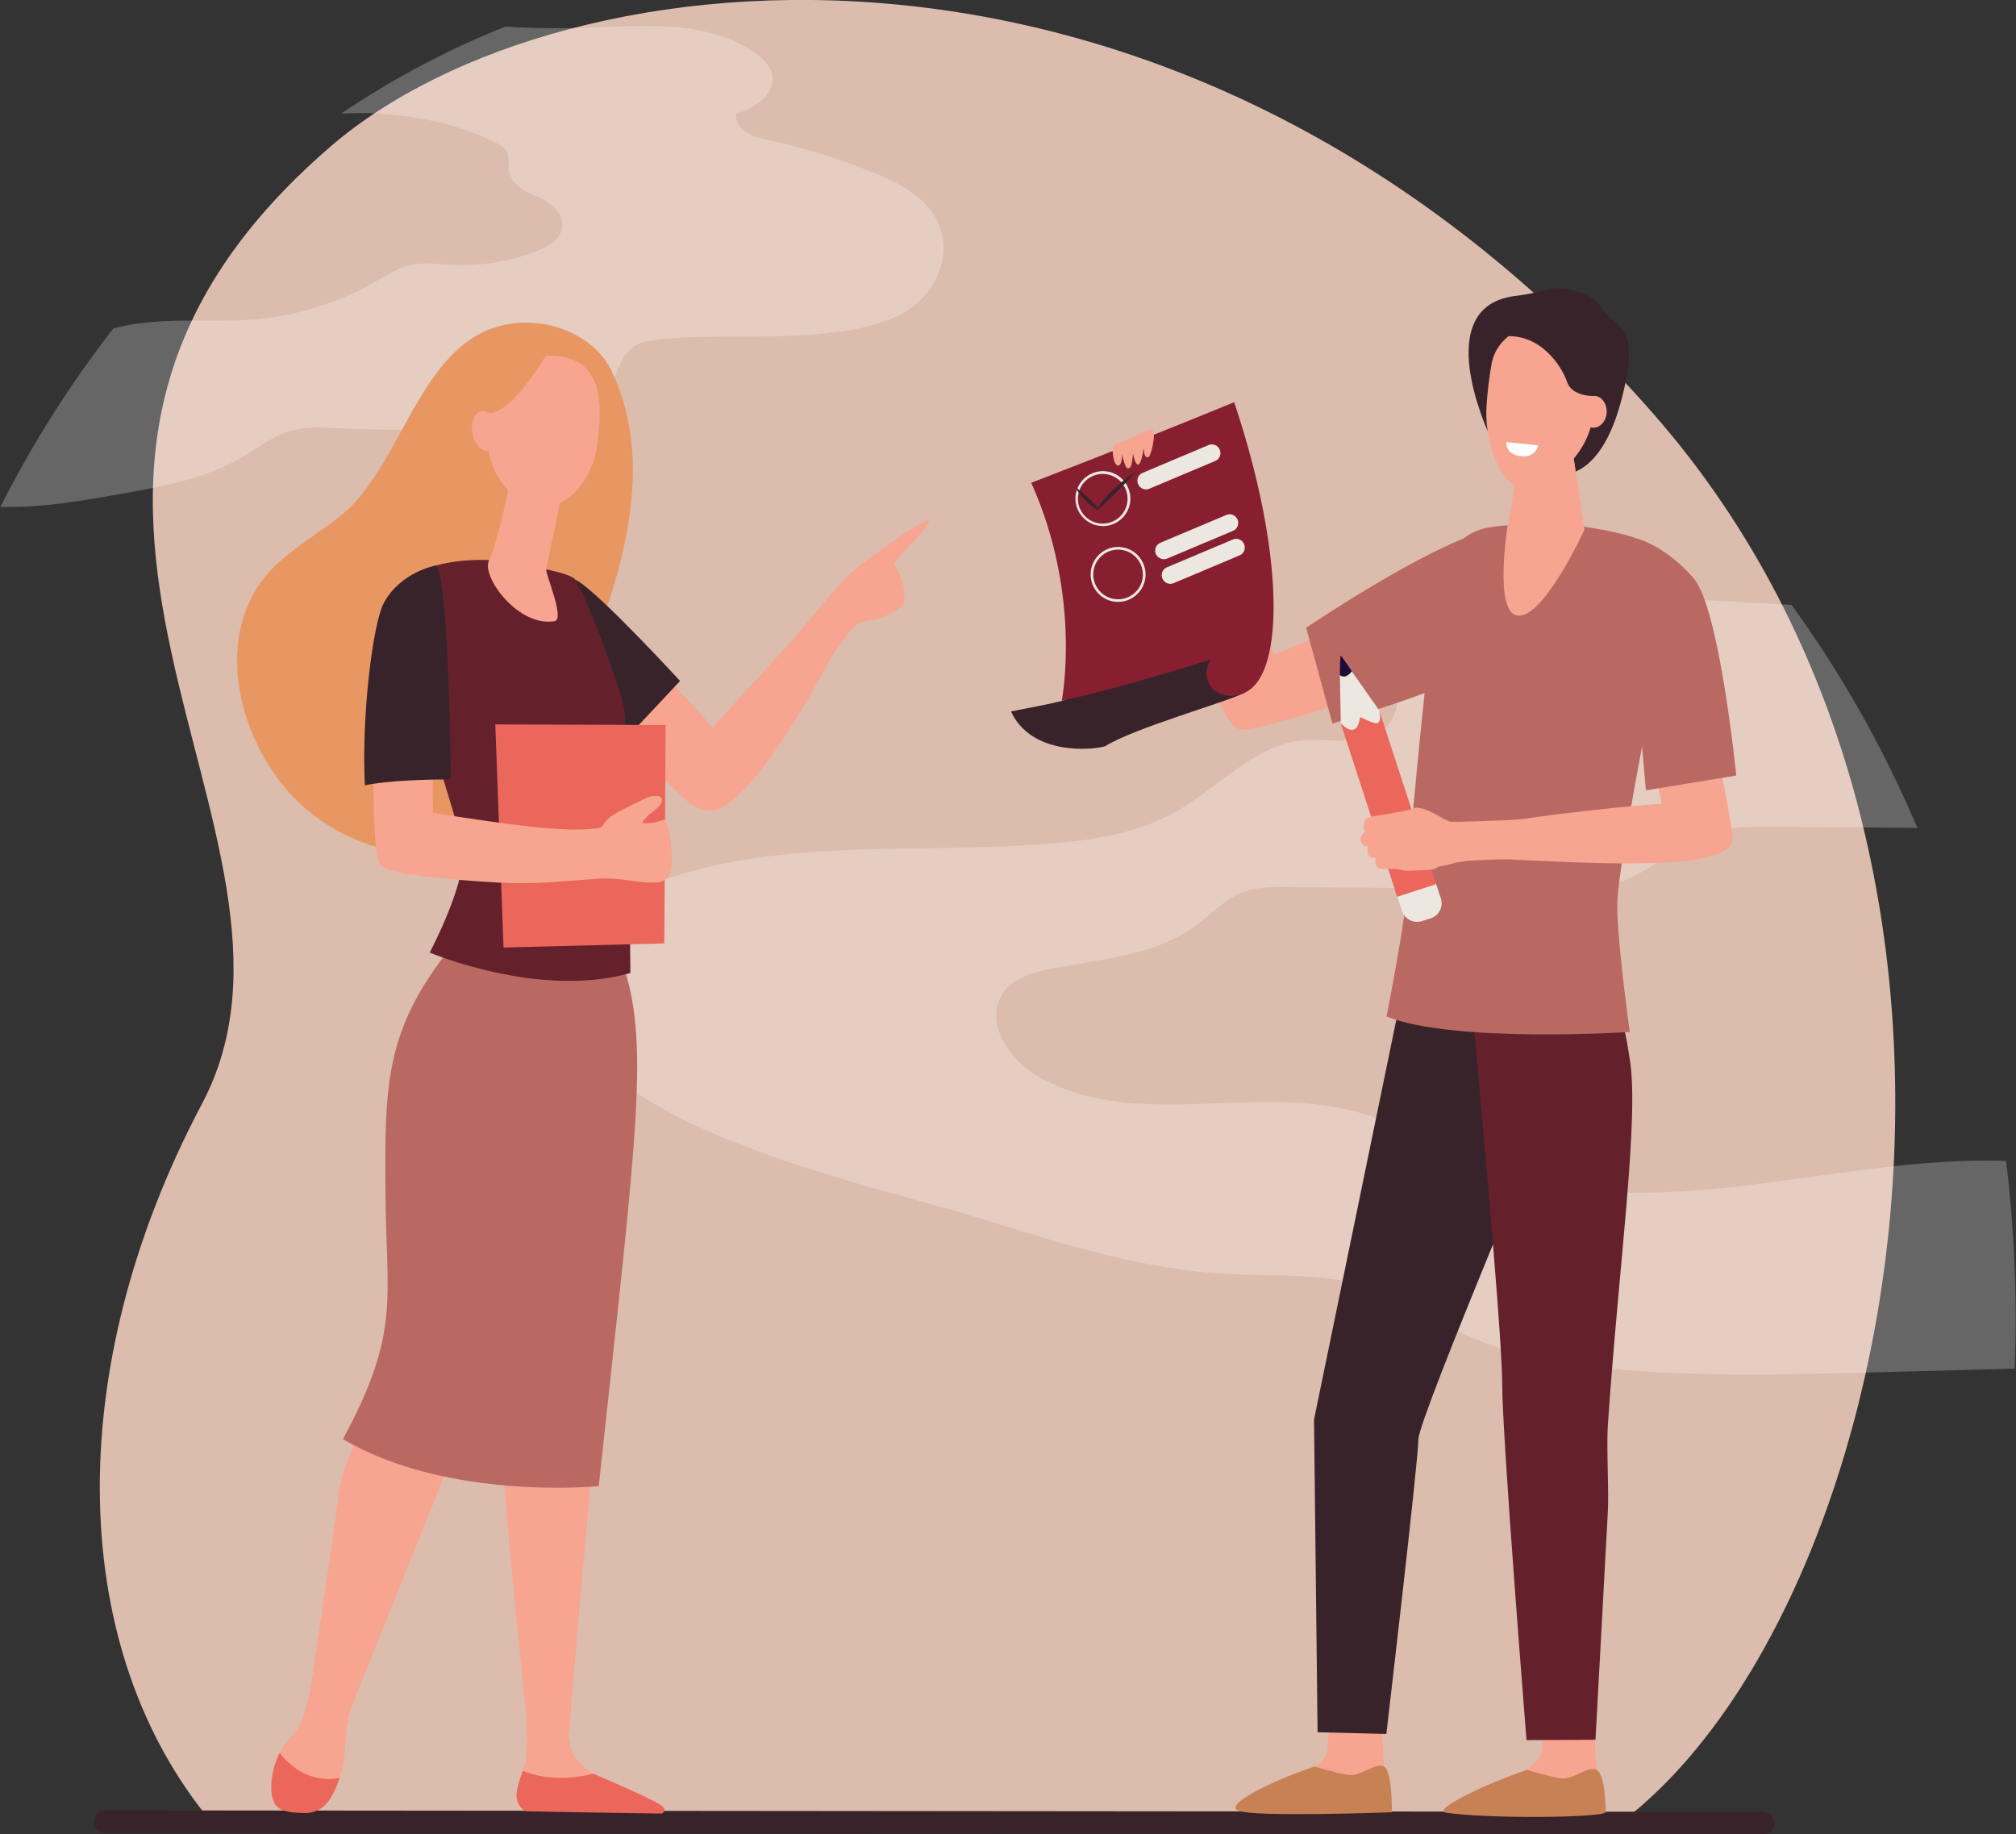 <?xml version="1.0" encoding="UTF-8"?> <svg xmlns="http://www.w3.org/2000/svg" width="266" height="242" viewBox="0 0 266 242" fill="none"><rect x="0" y="0" width="266" height="242" fill="#333333" stroke="none"/> <g clip-path="url(#clip0_603_11075)"> <path d="M27.939 240.418C9.123 217.904 7.837 181.154 26.654 145.615C45.47 110.076 -8.704 64.232 43.764 19.203C73.979 -6.722 156.192 -16.089 218.155 54.593C270.549 114.352 250.719 212.565 213.853 240.443C94.477 240.418 27.939 240.418 27.939 240.418Z" fill="#DCBCAC"></path> <path opacity="0.25" d="M17.876 42.73C23.242 41.915 28.681 42.607 34.072 42.088C39.462 41.569 44.778 39.888 49.624 37.096C50.959 36.33 52.294 35.465 53.753 35.069C55.707 34.526 57.759 34.847 59.762 34.946C63.668 35.143 67.624 34.427 71.308 32.919C72.545 32.4 73.954 31.56 74.152 30.027C74.424 28.075 72.594 26.666 71.012 25.999C69.429 25.332 67.525 24.492 67.179 22.564C67.031 21.699 67.229 20.71 66.833 19.944C66.561 19.425 66.067 19.153 65.572 18.906C60.306 16.237 54.569 15.199 48.858 14.927C47.596 14.878 46.311 14.927 45.025 14.977C51.849 10.38 59.094 6.524 66.685 3.509C70.295 3.732 73.93 3.781 77.564 3.658C85.18 3.386 93.364 2.521 99.867 7.167C100.707 7.76 101.573 8.551 101.845 9.663C102.537 12.406 99.545 14.285 97.172 14.977C96.801 16.88 98.952 17.967 100.584 18.288C105.875 19.376 111.068 21.007 116.136 23.132C119.722 24.64 123.702 27.062 124.395 31.436C124.889 34.526 123.48 37.714 121.378 39.666C119.301 41.643 116.631 42.557 114.01 43.175C105.059 45.202 95.812 43.818 86.737 44.831C85.526 44.955 84.265 45.177 83.276 45.993C81.718 47.303 81.298 49.799 80.21 51.652C78.034 55.335 73.707 56.002 69.899 56.249C61.418 56.793 52.888 56.867 44.407 56.496C42.256 56.397 40.08 56.274 38.028 56.941C35.852 57.633 33.948 59.141 31.92 60.327C27.124 63.144 21.733 64.108 16.442 65.072C11.002 66.036 5.538 67.024 0.049 66.876C4.326 58.424 9.346 50.54 14.959 43.324C15.898 43.077 16.887 42.879 17.876 42.73Z" fill="white"></path> <path opacity="0.25" d="M75.042 123.273C75.883 121.939 77.144 121.074 78.405 120.332C96.949 109.261 119.054 113.116 139.799 111.188C145.115 110.694 150.505 109.755 155.277 107.012C160.865 103.799 165.736 98.115 171.943 97.67C176.294 97.348 182.08 98.955 183.959 94.333C184.429 93.196 184.404 91.887 184.528 90.626C186.432 73.623 213.976 78.566 216.647 78.714C223.224 79.085 229.801 79.431 236.378 79.801C242.881 88.748 248.494 98.609 252.994 109.236C246.812 109.162 240.631 109.112 234.425 109.063C231.383 109.038 228.268 109.013 225.35 110.051C221.369 111.485 218.031 114.796 214.075 116.255C211.034 117.391 207.77 117.367 204.581 117.342C193.009 117.243 181.462 117.12 169.89 117.021C167.715 116.996 165.464 116.996 163.437 117.935C161.434 118.85 159.827 120.58 158.022 121.939C152.063 126.412 144.571 126.486 137.623 128.043C135.423 128.537 132.999 129.427 131.936 131.726C130.181 135.581 133.494 140.005 136.857 141.957C150.332 149.693 166.923 142.18 181.264 147.394C185.097 148.778 188.657 151.052 192.391 152.757C204.655 158.392 218.279 157.898 231.383 156.267C242.461 154.907 253.587 152.782 264.689 153.153C265.53 159.949 265.95 166.894 265.95 173.962C265.95 176.186 265.901 178.386 265.826 180.561C259.645 180.734 253.439 180.882 247.257 181.055C235.562 181.351 223.842 181.673 212.196 180.561C205.669 179.943 199.092 178.855 193.034 175.914C189.374 174.16 185.962 171.738 182.204 170.304C175.602 167.783 168.456 168.451 161.533 168.055C150.827 167.437 140.343 164.175 129.983 160.938C114.035 155.896 74.671 148.408 73.658 129.501C73.534 127.327 73.954 125.028 75.042 123.273Z" fill="white"></path> <path d="M234.128 240.516C234.128 241.332 233.461 241.999 232.645 241.999L13.896 241.802C13.08 241.802 12.412 241.134 12.412 240.319C12.412 239.503 13.08 238.836 13.896 238.836L232.645 239.034C233.461 239.058 234.128 239.726 234.128 240.516Z" fill="#39232A"></path> <path d="M199.907 39.048C200.847 38.925 201.787 38.776 202.701 38.554C203.74 38.282 205.075 38.01 205.866 38.035C207.548 38.109 210.292 38.85 211.504 40.828C212.987 43.299 216.77 42.286 213.853 53.061C210.564 65.245 203.962 62.502 203.839 62.255C203.715 62.007 199.339 53.11 199.339 53.11C199.339 53.11 196.322 57.238 196.372 57.065C196.347 56.916 188.632 40.457 199.907 39.048Z" fill="#39232A"></path> <path d="M148.058 59.635C148.429 58.794 151.964 61.216 152.731 60.722C153.497 60.252 154.536 59.659 154.882 59.091C155.253 58.523 156.069 58.819 156.736 58.374C157.404 57.929 159.605 61.365 160.767 61.785C161.929 62.205 162.572 57.608 163.66 57.781C164.748 57.954 160.816 66.332 161.063 66.999C161.311 67.642 165.638 82.248 168.184 86.351C169.693 85.609 178.421 82.421 179.83 81.68C180.448 84.868 182.352 87.265 183.144 90.404C178.297 92.603 164.97 96.706 163.561 96.212C159.234 94.679 156.835 73.796 156.069 69.891C155.327 65.986 153.473 65.245 152.385 63.218C151.322 61.192 147.687 60.45 148.058 59.635Z" fill="#F7A491"></path> <path d="M175.8 95.446C175.8 95.446 194.591 89.984 199.24 86.054C203.913 82.125 204.803 73.03 200.352 69.941C195.902 66.851 172.338 82.817 172.338 82.817L175.8 95.446Z" fill="#BA6962"></path> <path d="M182.228 226.381L182.599 233.103C182.748 233.943 183.267 236.069 183.267 236.835C183.267 239.751 170.533 234.363 173.401 233.078C173.649 232.955 175.008 232.09 175.107 231.077C175.231 229.544 175.577 226.455 175.577 226.455L182.228 226.381Z" fill="#F7A491"></path> <path d="M173.427 233.053C173.427 233.053 176.418 233.943 177.951 234.165C179.484 234.388 181.487 232.51 182.575 233.029C183.762 233.597 183.638 239.084 183.638 239.084C183.638 239.084 165.391 239.776 163.314 238.861C161.608 238.095 167.319 235.129 173.427 233.053Z" fill="#C88154"></path> <path d="M210.267 226.825L210.638 233.547C210.787 234.388 211.306 236.513 211.306 237.279C211.306 240.195 198.572 234.808 201.44 233.523C201.688 233.399 203.443 231.867 203.542 230.878C203.666 229.346 203.591 226.924 203.591 226.924L210.267 226.825Z" fill="#F7A491"></path> <path d="M201.466 233.499C201.466 233.499 204.458 234.388 205.991 234.611C207.524 234.833 209.527 232.955 210.615 233.474C211.802 234.042 211.851 238.268 211.851 239.059C211.851 239.825 195.977 239.974 190.785 239.133C188.955 238.812 195.359 235.575 201.466 233.499Z" fill="#C88154"></path> <path d="M190.092 129.896L184.701 132.269L173.377 187.283L173.847 228.53L182.921 228.753C182.921 228.753 187.149 192.67 187.149 189.877C187.149 187.085 206.683 140.944 206.683 140.944L190.092 129.896Z" fill="#39232A"></path> <path d="M194.246 132.912C194.246 132.912 198.202 175.297 198.202 182.439C198.202 189.582 201.417 229.569 201.417 229.569L210.516 229.519C210.516 229.519 211.183 217.335 212.148 199.393C212.296 196.576 211.95 190.916 212.148 188C213.557 167.092 216.351 147.395 215.016 139.585C214.793 138.325 214.398 135.038 213.606 134.222C207.647 127.994 194.246 132.912 194.246 132.912Z" fill="#64212C"></path> <path d="M209.229 69.52C209.229 69.52 215.509 70.41 217.166 71.646C219.02 73.03 221.097 76.144 221.097 76.144C221.097 76.144 213.383 113.215 213.383 119.467C213.383 124.287 215.039 136.149 215.039 136.149C215.039 136.149 191.772 137.657 182.945 134.098C182.945 134.098 185.739 120.011 185.739 116.304C185.739 112.597 189.077 78.961 189.819 76.589C190.511 74.463 191.772 70.632 196.025 69.669C200.253 68.73 209.229 69.52 209.229 69.52Z" fill="#BA6962"></path> <path d="M207.499 59.536L209.056 69.891C209.056 69.891 203.394 82.224 200.007 81.161C197.163 80.271 198.919 69.348 198.919 69.348C198.968 69.076 200.526 63.12 200.007 60.55C199.413 57.658 207.499 59.536 207.499 59.536Z" fill="#F7A491"></path> <path d="M199.982 60.55C199.512 57.609 207.499 59.536 207.499 59.536L207.622 60.401L207.87 61.983C207.87 61.983 205.174 68.384 199.314 67.494C199.562 65.913 200.18 61.761 199.982 60.55Z" fill="#F7A491"></path> <path d="M184.207 117.787L184.998 120.184C185.344 121.271 186.531 121.865 187.619 121.519L188.781 121.148C189.869 120.802 190.463 119.616 190.116 118.528L189.325 116.131L184.207 117.787Z" fill="#ECE8E1"></path> <path d="M176.901 95.435L184.191 117.806L189.293 116.145L182.003 93.775L176.901 95.435Z" fill="#EB675B"></path> <path d="M176.789 89.069L176.913 95.445C178.05 96.532 179.113 96.854 179.459 94.605C181.017 95.223 182.476 96.409 182.006 93.764L178.347 88.55L176.789 89.069Z" fill="#ECE8E1"></path> <path d="M184.108 117.638L184.281 118.182C184.306 118.256 184.38 118.306 184.454 118.281L189.375 116.675C189.449 116.65 189.498 116.576 189.473 116.502L189.3 115.958C189.276 115.884 189.202 115.834 189.127 115.859L184.207 117.465C184.133 117.49 184.083 117.564 184.108 117.638Z" fill="#EB675B"></path> <path d="M176.789 89.069C177.284 89.44 177.828 89.267 178.372 88.55C178.372 88.55 176.987 86.499 176.913 86.499C176.789 86.524 176.789 89.069 176.789 89.069Z" fill="#1F0B38"></path> <path d="M179.905 109.928C180.103 109.779 180.078 109.681 180.078 109.681C179.831 109.359 179.93 108.223 180.326 107.975C180.721 107.728 181.463 107.654 182.946 107.407C184.208 107.185 186.037 106.913 186.779 106.542C188.51 106.591 190.068 107.951 191.304 108.396C191.601 108.494 196.991 108.272 198.375 108.223C199.884 108.173 201.07 108.025 201.07 108.025C201.07 108.025 209.972 106.715 219.269 106.023L217.612 98.386L226.365 97.373C226.958 101.698 228.516 108.445 228.59 110.496C228.739 114.525 214.991 114.104 202.826 113.561C201.491 113.487 200.23 113.437 199.068 113.363C197.51 113.338 194.864 113.511 193.653 113.561C192.886 113.66 191.848 113.833 191.724 113.907C191.526 114.006 190.117 114.277 190.018 114.277C189.894 114.277 189.425 114.549 189.202 114.673C189.004 114.772 186.21 114.871 185.765 114.895C185.32 114.92 184.306 114.648 184.306 114.648L182.452 114.623C181.092 114.599 181.537 113.215 181.537 113.215C180.894 113.215 180.573 112.968 180.474 112.597C180.375 112.226 180.499 111.806 180.499 111.732C180.474 111.658 180.276 111.633 180.276 111.633C179.856 111.633 179.584 111.163 179.534 110.867C179.485 110.57 179.707 110.051 179.905 109.928Z" fill="#F7A491"></path> <path d="M215.979 71.053C215.979 71.053 219.664 71.918 223.447 76.267C226.908 80.222 229.084 102.316 229.084 102.316L217.166 104.268L216.227 93.567L213.037 88.674L215.979 71.053Z" fill="#BA6962"></path> <path d="M204.778 43.496C201.267 42.162 197.435 44.411 196.792 48.069C196.52 49.65 196.248 51.652 196.124 53.827C195.877 59.091 198.424 64.281 200.822 64.331C203.196 64.405 209.872 61.192 210.341 53.728C210.613 49.131 208.462 44.905 204.778 43.496Z" fill="#F7A491"></path> <path d="M208.561 54.272C208.536 55.434 209.253 56.398 210.218 56.423C211.157 56.447 211.949 55.533 211.998 54.371C212.023 53.21 211.306 52.246 210.341 52.221C209.402 52.197 208.611 53.136 208.561 54.272Z" fill="#F7A491"></path> <path d="M210.342 52.245C210.342 52.245 207.424 52.369 206.756 50.367C206.089 48.365 203.196 43.769 198.176 44.411C193.157 45.054 203.097 41.371 203.468 41.445C203.839 41.52 208.339 42.409 208.339 42.409C208.339 42.409 211.232 45.968 211.281 46.314C211.331 46.66 211.652 50.268 211.652 50.268L210.342 52.245Z" fill="#39232A"></path> <path d="M198.745 58.325L202.949 58.745C202.949 58.745 202.701 60.327 200.847 60.203C198.572 60.055 198.745 58.325 198.745 58.325Z" fill="white"></path> <path d="M164.821 88.748C164.821 88.748 164.945 90.626 164.376 91.318C161.854 92.653 149.936 95.915 145.782 98.461C144.076 98.955 136.09 99.696 133.395 93.864C135.892 93.345 138.612 92.875 140.12 92.455C142.024 91.936 155.128 86.4 157.329 86.128C161.755 85.609 164.821 88.748 164.821 88.748Z" fill="#39232A"></path> <path d="M136.064 63.688C136.064 63.688 149.688 58.473 162.842 53.06C169.395 72.609 169.593 88.772 164.351 91.318C160.988 92.974 157.873 90.008 159.776 86.993C146.326 91.244 140.095 92.43 140.095 92.43C140.095 92.43 142.815 78.689 136.064 63.688Z" fill="#881F30"></path> <path d="M150.16 63.861C149.912 63.292 150.184 62.6 150.778 62.378L159.456 58.72C160.025 58.473 160.717 58.745 160.94 59.338C161.187 59.906 160.915 60.598 160.322 60.821L151.643 64.478C151.074 64.726 150.407 64.454 150.16 63.861Z" fill="#ECE8E1"></path> <path d="M152.507 73.079C152.26 72.511 152.532 71.819 153.125 71.597L161.804 67.939C162.373 67.692 163.065 67.963 163.288 68.557C163.535 69.125 163.263 69.817 162.669 70.04L153.991 73.697C153.422 73.92 152.754 73.648 152.507 73.079Z" fill="#ECE8E1"></path> <path d="M153.372 76.317C153.125 75.748 153.397 75.056 153.991 74.834L162.669 71.176C163.238 70.929 163.93 71.201 164.153 71.794C164.4 72.362 164.128 73.054 163.535 73.277L154.856 76.934C154.287 77.182 153.62 76.91 153.372 76.317Z" fill="#ECE8E1"></path> <path d="M145.065 69.372C143.087 69.125 141.677 67.296 141.925 65.319C142.172 63.342 144.002 61.933 145.98 62.181C147.958 62.428 149.367 64.257 149.12 66.234C148.873 68.211 147.043 69.644 145.065 69.372ZM145.905 62.551C144.125 62.329 142.469 63.589 142.246 65.393C142.024 67.173 143.285 68.829 145.09 69.051C146.87 69.273 148.526 68.013 148.749 66.209C148.971 64.405 147.71 62.774 145.905 62.551Z" fill="#ECE8E1"></path> <path d="M147.069 79.381C145.091 79.134 143.681 77.305 143.929 75.328C144.176 73.351 146.006 71.918 147.984 72.189C149.962 72.436 151.371 74.265 151.124 76.243C150.876 78.22 149.047 79.628 147.069 79.381ZM147.934 72.535C146.154 72.313 144.497 73.573 144.275 75.377C144.052 77.157 145.313 78.813 147.118 79.035C148.898 79.258 150.555 77.997 150.778 76.193C150.975 74.389 149.714 72.758 147.934 72.535Z" fill="#ECE8E1"></path> <path d="M144.867 66.974C143.482 65.343 141.875 64.256 141.875 64.256C142.79 65.936 144.174 66.925 144.793 67.32L144.867 66.974Z" fill="#39232A"></path> <path d="M144.793 67.048C146.548 64.305 149.911 62.18 149.911 62.18C146.82 65.64 144.793 67.32 144.793 67.32V67.048Z" fill="#39232A"></path> <path d="M149.492 59.832C150.061 62.501 150.629 61.093 150.901 59.091C150.951 60.302 151.248 60.425 151.544 60.277C151.915 60.104 152.459 57.41 152.187 56.891C151.94 56.422 150.258 57.212 149.789 57.558C149.492 57.707 149.171 57.855 148.8 58.003C147.736 58.374 147.539 58.448 147.168 58.695C146.599 59.041 146.822 59.659 146.945 60.574C147.242 61.809 148.058 61.785 148.058 59.931C148.107 60.104 148.404 61.76 148.824 61.785C149.294 61.785 149.368 61.142 149.492 59.832Z" fill="#F7A491"></path> <path d="M41.513 219.931C41.513 219.931 40.599 226.356 39.016 228.432C38.472 229.124 37.508 230.014 36.865 231.274C35.876 233.227 36.42 236.143 37.162 237.749C37.236 237.898 37.681 238.244 38.002 238.367C40.524 239.158 43.219 238.318 44.307 235.871C44.901 234.512 45.445 232.683 45.544 230.409C45.816 224.577 47.621 221.611 47.621 221.611L41.513 219.931Z" fill="#F7A491"></path> <path d="M69.231 222.871C69.231 222.871 69.799 230.112 69.33 232.46C69.082 233.721 67.698 236.316 68.341 237.502C68.983 238.688 70.047 238.194 70.047 238.194L84.734 238.515C85.624 238.54 86.341 238.688 85.624 238.169C84.437 237.304 83.497 236.736 79.739 234.907C79.492 234.783 78.602 234.215 78.28 234.017C77.464 233.523 76.648 232.732 75.931 231.941C74.769 230.631 74.646 224.255 74.646 224.255L69.231 222.871Z" fill="#F7A491"></path> <path d="M82.015 126.659C82.015 126.659 84.067 138.423 82.732 146.109C81.372 153.82 75.042 228.802 75.042 228.802L69.454 226.355C69.454 226.355 66.166 195.809 66.438 191.657C66.71 187.505 68.861 180.56 68.861 180.56L68.144 156.464L77.243 124.83L82.015 126.659Z" fill="#F7A491"></path> <path d="M60.825 124.188C60.825 124.188 55.138 132.789 53.803 139.906C52.443 147.024 54.792 168.871 52.196 178.189C50.786 183.23 45.445 191.015 44.629 197.54C43.813 204.064 40.871 223.415 40.871 223.415L46.162 225.664L64.583 179.943L77.737 141.389L81.1 121.544L60.825 124.188Z" fill="#F7A491"></path> <path d="M44.802 234.561C40.871 235.277 38.25 232.979 36.89 231.249C35.901 233.201 35.406 236.142 36.148 237.749C36.791 239.158 38.695 239.133 40.178 239.182C41.761 239.232 42.972 238.367 43.764 236.983C44.11 236.315 44.481 235.525 44.802 234.561Z" fill="#EB675B"></path> <path d="M78.305 233.993C73.978 235.105 70.788 234.339 68.984 233.622C68.514 234.932 67.92 236.588 68.242 237.527C68.637 238.688 69.206 238.96 69.701 238.96C73.657 239.059 84.165 239.207 87.182 239.257C87.602 239.257 87.825 238.763 87.553 238.441C86.836 237.552 78.627 234.19 78.305 233.993Z" fill="#EB675B"></path> <path d="M83.473 63.639C83.671 58.597 82.929 53.605 80.679 48.909C78.726 44.856 73.929 42.558 69.528 42.558C55.583 42.533 53.827 60.945 44.951 68.038C42.231 70.213 39.214 71.967 36.643 74.315C27.173 82.94 31.45 98.93 40.129 106.518C46.162 111.782 55.657 114.747 63.075 110.645C66.957 108.495 69.899 104.936 72.001 101.031C74.992 95.495 76.896 89.094 79.023 83.188C81.297 76.885 83.177 70.361 83.473 63.639Z" fill="#E99762"></path> <path d="M76.724 79.53C76.724 79.53 74.597 82.545 75.487 87.043C76.377 91.541 89.853 105.455 91.559 106.345C93.389 107.309 94.526 106.938 95.342 106.468C102.463 102.415 112.502 80.889 113.664 79.357C114.678 78.023 114.678 78.023 114.678 78.023L113.689 74.39L94.032 95.99C94.032 95.965 77.985 78.023 76.724 79.53Z" fill="#F7A491"></path> <path d="M74.351 75.799C74.351 75.799 75.884 76.417 76.329 76.713C79.469 78.666 89.73 89.836 89.73 89.836C89.73 89.836 84.315 95.644 81.942 98.116L68.293 87.859L74.351 75.799Z" fill="#39232A"></path> <path d="M59.49 125.004C50.737 135.903 50.762 143.292 50.861 157.28C50.935 171.269 52.938 175.668 45.248 189.854C59.144 198.059 78.999 196.057 78.999 196.057C84.142 148.507 85.774 137.361 82.015 126.684C69.751 126.709 59.49 125.004 59.49 125.004Z" fill="#BA6962"></path> <path d="M64.657 73.895C64.657 73.895 56.646 73.376 53.457 76.836C50.292 80.296 60.504 107.58 61.072 111.954C61.641 116.354 56.696 125.671 56.696 125.671C56.696 125.671 71.185 131.8 83.177 128.365C83.177 128.365 82.93 96.681 82.361 93.543C81.793 90.404 76.971 77.651 75.834 76.391C74.671 75.13 64.657 73.895 64.657 73.895Z" fill="#64212C"></path> <path d="M67.329 63.194C67.329 63.194 67.279 63.442 67.205 63.837C66.859 65.765 65.474 72.141 64.535 73.896C63.422 76.021 68.392 82.768 73.164 81.952C74.598 81.705 71.953 75.749 72.076 75.107C72.323 73.896 72.645 72.24 72.991 70.559C73.189 69.595 73.362 68.632 73.56 67.717C74.079 65.122 74.499 63.022 74.499 63.022L67.329 63.194Z" fill="#F7A491"></path> <path d="M67.228 63.837C67.303 63.442 67.352 63.194 67.352 63.194L74.522 63.022C74.522 63.022 74.102 65.147 73.583 67.717C73.41 68.632 73.212 69.595 73.014 70.535C71.902 70.362 70.74 69.843 69.602 68.829C68.341 67.717 67.5 66.407 67.006 64.974C67.08 64.529 67.154 64.134 67.228 63.837Z" fill="#F7A491"></path> <path d="M72.15 46.932C72.15 46.932 68.763 46.536 66.661 49.28C64.534 52.023 62.26 60.475 67.526 65.072C72.793 69.669 77.985 64.454 78.752 58.943C79.518 53.432 79.84 46.734 72.15 46.932Z" fill="#F7A491"></path> <path d="M72.545 46.042C72.545 46.042 68.02 54.099 64.806 54.47C61.567 54.841 61.147 59.092 61.147 59.092C61.147 59.092 62.309 49.255 65.498 47.352C68.688 45.449 72.545 46.042 72.545 46.042Z" fill="#E99762"></path> <path d="M65.647 56.472C65.919 57.905 65.4 59.264 64.485 59.462C63.57 59.66 62.606 58.572 62.334 57.164C62.062 55.73 62.606 54.42 63.521 54.247C64.411 54.025 65.375 55.038 65.647 56.472Z" fill="#F7A491"></path> <path d="M87.652 124.46L66.438 125.004L65.35 95.569L87.825 95.644L87.652 124.46Z" fill="#EB675B"></path> <path d="M87.727 108.149C87.677 108.025 86.07 108.841 84.784 108.544C84.537 108.495 85.477 107.728 85.6 107.481C85.625 107.457 87.504 106.27 87.331 105.455C87.183 104.639 85.551 105.158 85.551 105.158C85.551 105.158 80.976 107.259 80.334 107.926C79.691 108.569 79.419 109.063 79.369 109.112C79.097 109.211 78.85 109.261 78.652 109.285C74.449 109.829 67.575 108.865 57.116 107.234L57.091 101.748C54.866 101.871 51.009 101.5 49.228 101.303C49.327 105.479 49.278 112.745 50.168 114.129C50.786 115.093 56.325 115.76 62.481 116.23C70.32 116.823 72.372 116.378 79.171 115.909C81.224 115.76 84.067 116.378 85.13 116.403C86.737 116.403 87.281 116.601 88.097 115.76C88.79 115.044 88.691 113.314 88.592 112.226C88.394 110.175 88.32 109.384 87.727 108.149Z" fill="#F7A491"></path> <path d="M57.389 74.636C57.389 74.636 52.864 75.477 50.663 79.505C49.204 82.15 47.671 94.457 48.141 103.601C51.207 102.959 56.35 102.835 59.49 102.811C59.391 94.63 58.922 74.365 57.389 74.636Z" fill="#39232A"></path> <path d="M98.631 91.739C98.631 91.739 109.436 78.393 111.538 76.292C113.664 74.192 122.293 68.063 122.541 68.705C122.788 69.348 117.843 74.167 117.917 74.34C117.991 74.513 118.782 75.897 119.054 76.638C119.351 77.38 119.425 79.135 119.178 79.678C118.931 80.222 117.175 81.161 116.186 81.532C115.197 81.903 113.788 81.705 112.601 82.767C111.414 83.83 102.018 97.769 102.018 97.769L98.631 91.739Z" fill="#F7A491"></path> </g> <defs> <clipPath id="clip0_603_11075"> <rect width="266" height="242" fill="white"></rect> </clipPath> </defs> </svg> 